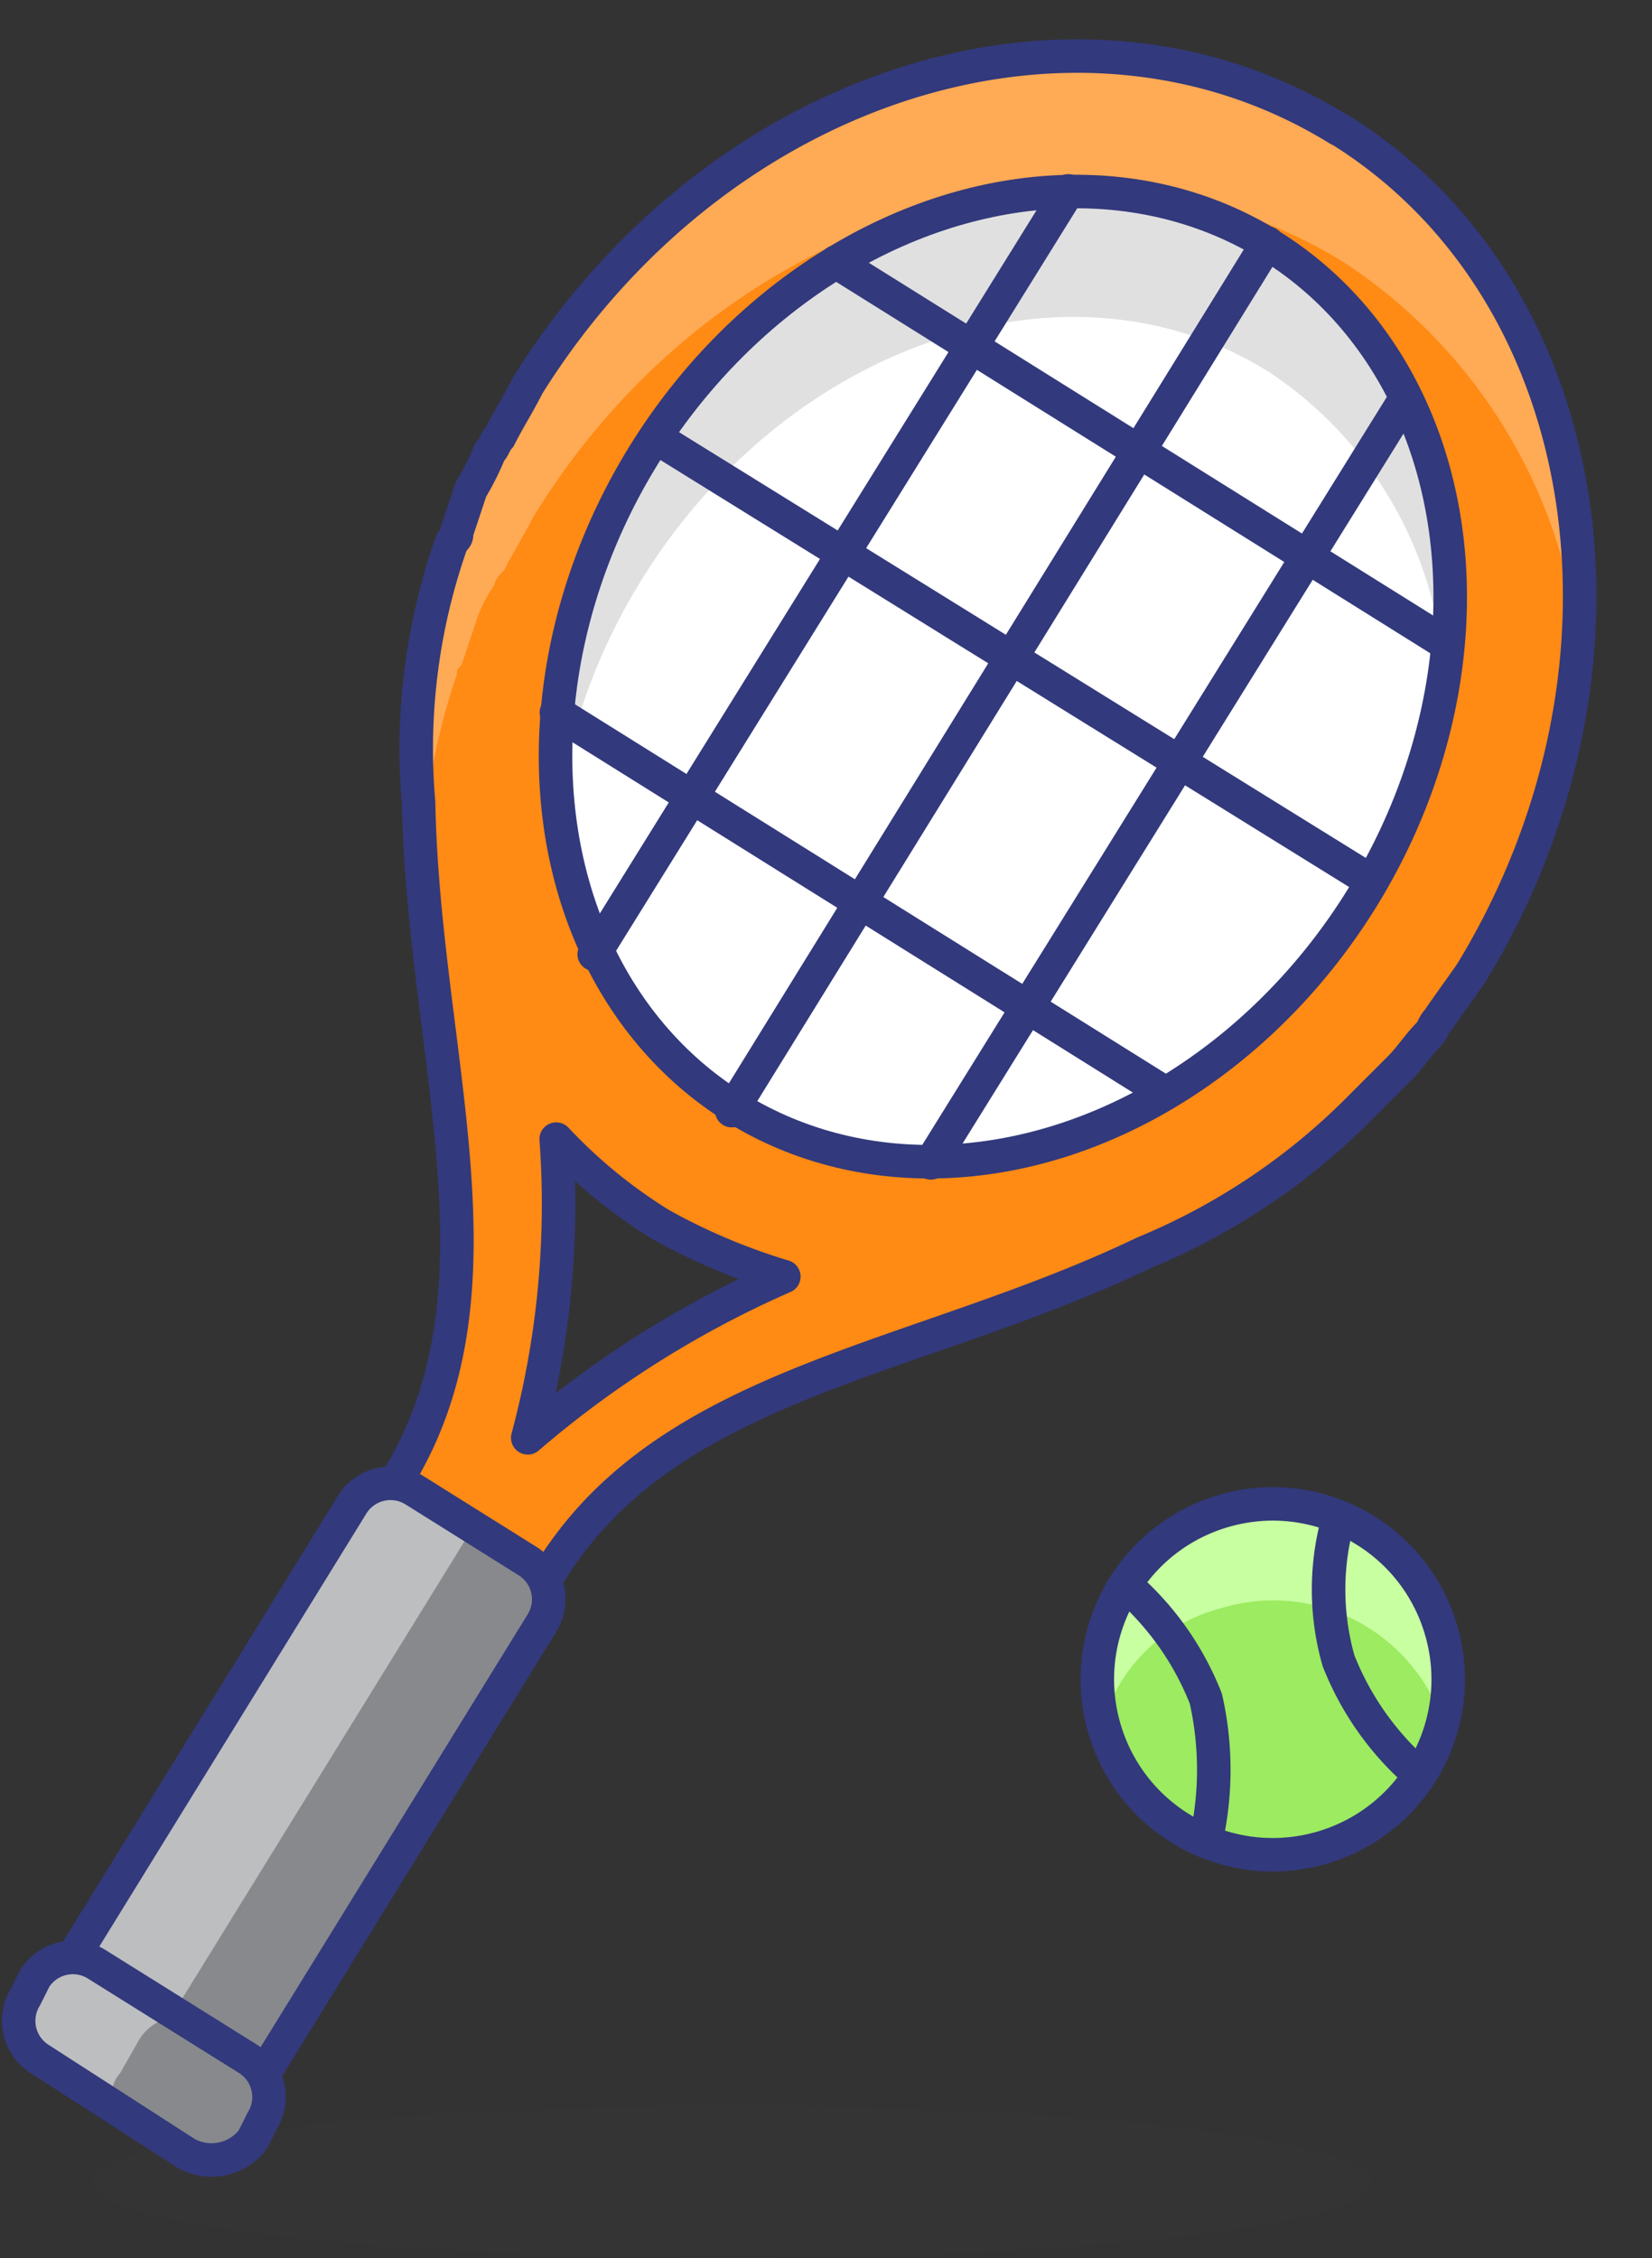 <svg xmlns="http://www.w3.org/2000/svg" width="49.576" height="67.763" viewBox="0 0 49.576 67.763">
  <rect x="0" y="0" width="49.576" height="67.763" fill="#333333" stroke="none"/>
  <g id="tennis" transform="translate(-7.002 0.632)">
    <path id="Path_160766" data-name="Path 160766" d="M44.532,2.953C36.707-1.885,25.894,1.53,20.2,10.636c-.285.569-.569,1-.854,1.565-.142.142-.142.285-.285.427a8.448,8.448,0,0,1-.569,1.138l-.427,1.281c0,.142,0,.142-.142.285a18.579,18.579,0,0,0-1,7.825c.142,7.541,2.846,14.513-.569,20.2-1.423,2.276-2.561,3.984-2.561,3.984l4.553,2.846s1.138-1.85,2.561-3.984c3.557-5.691,10.956-6.26,17.785-9.533a19.7,19.7,0,0,0,6.545-4.411l.142-.142,1-1c.285-.285.569-.711.854-1,.142-.142.142-.285.285-.427.285-.427.711-1,1-1.423,5.549-9.106,3.842-20.488-3.984-25.326ZM20.2,42.222a27,27,0,0,0,.854-8.964,15.342,15.342,0,0,0,3.13,2.561,18.544,18.544,0,0,0,3.7,1.565A30.657,30.657,0,0,0,20.2,42.222Z" transform="translate(2.64 0.294)" fill="#ff8a14"/>
    <path id="Path_160767" data-name="Path 160767" d="M16.126,24.295a19.338,19.338,0,0,1,1-4.98c0-.142,0-.142.142-.285l.427-1.281a4.26,4.26,0,0,1,.569-1.138c0-.142.142-.285.285-.427.285-.569.569-1,.854-1.565C24.947,5.514,35.9,2.1,43.728,6.936a15.82,15.82,0,0,1,7.114,11.951c.711-6.545-1.85-12.663-7.114-15.935C35.9-1.885,25.09,1.53,19.4,10.636c-.285.569-.569,1-.854,1.565-.142.142-.142.285-.285.427a8.448,8.448,0,0,1-.569,1.138l-.427,1.281c0,.142,0,.142-.142.285a18.579,18.579,0,0,0-1,7.825v1.138Z" transform="translate(3.586 0.294)" fill="#ffaa54"/>
    <path id="Path_160768" data-name="Path 160768" d="M44.532,2.953C36.707-1.885,25.894,1.53,20.2,10.636c-.285.569-.569,1-.854,1.565-.142.142-.142.285-.285.427a8.448,8.448,0,0,1-.569,1.138l-.427,1.281c0,.142,0,.142-.142.285a18.579,18.579,0,0,0-1,7.825c.142,7.541,2.846,14.513-.569,20.2-1.423,2.276-2.561,3.984-2.561,3.984l4.553,2.846s1.138-1.85,2.561-3.984c3.557-5.691,10.956-6.26,17.785-9.533a19.7,19.7,0,0,0,6.545-4.411l.142-.142,1-1c.285-.285.569-.711.854-1,.142-.142.142-.285.285-.427.285-.427.711-1,1-1.423,5.549-9.106,3.842-20.488-3.984-25.326ZM20.2,42.222a27,27,0,0,0,.854-8.964,15.342,15.342,0,0,0,3.13,2.561,18.544,18.544,0,0,0,3.7,1.565A30.657,30.657,0,0,0,20.2,42.222Z" transform="translate(2.64 0.294)" fill="none" stroke="#32397c" stroke-linecap="round" stroke-linejoin="round" stroke-miterlimit="10" stroke-width="1.006"/>
    <ellipse id="Ellipse_1485" data-name="Ellipse 1485" cx="19.208" cy="2.276" rx="19.208" ry="2.276" transform="translate(9.753 62.577)" fill="#45413c" opacity="0.15"/>
    <ellipse id="Ellipse_1486" data-name="Ellipse 1486" cx="15.224" cy="12.663" rx="15.224" ry="12.663" transform="translate(18.311 25.931) rotate(-58.177)" fill="#fff"/>
    <path id="Path_160769" data-name="Path 160769" d="M21.493,15.242C25.9,8.128,34.3,5.283,40.274,8.982a11.745,11.745,0,0,1,5.264,8.679c.569-5.122-1.281-9.96-5.264-12.378-5.976-3.7-14.37-.854-18.781,6.26A17.363,17.363,0,0,0,18.932,22.5a17.812,17.812,0,0,1,2.561-7.256Z" transform="translate(4.765 1.521)" fill="#e0e0e0"/>
    <ellipse id="Ellipse_1487" data-name="Ellipse 1487" cx="15.224" cy="12.663" rx="15.224" ry="12.663" transform="translate(18.311 25.931) rotate(-58.177)" fill="none" stroke="#32397c" stroke-linecap="round" stroke-linejoin="round" stroke-miterlimit="10" stroke-width="1.006"/>
    <path id="Path_160770" data-name="Path 160770" d="M13.691,50.269,8,46.712l9.39-15.224a1.355,1.355,0,0,1,1.85-.427L22.655,33.2a1.355,1.355,0,0,1,.427,1.85Z" transform="translate(0.188 13.02)" fill="#87898c"/>
    <path id="Path_160771" data-name="Path 160771" d="M21.047,32.057l-1.707-1a1.385,1.385,0,0,0-1.85.427L8.1,46.712l2.846,1.707Z" transform="translate(0.23 13.02)" fill="#bdbec0"/>
    <path id="Path_160772" data-name="Path 160772" d="M13.691,50.269,8,46.712l9.39-15.224a1.355,1.355,0,0,1,1.85-.427L22.655,33.2a1.355,1.355,0,0,1,.427,1.85Z" transform="translate(0.188 13.02)" fill="none" stroke="#32397c" stroke-linecap="round" stroke-linejoin="round" stroke-miterlimit="10" stroke-width="1.006"/>
    <path id="Path_160773" data-name="Path 160773" d="M12.6,46.752,8.188,43.907a1.355,1.355,0,0,1-.427-1.85l.285-.569a1.355,1.355,0,0,1,1.85-.427l4.553,2.846a1.355,1.355,0,0,1,.427,1.85l-.285.569A1.566,1.566,0,0,1,12.6,46.752Z" transform="translate(0 17.248)" fill="#87898c"/>
    <path id="Path_160774" data-name="Path 160774" d="M10.607,44.333l.569-1a1.494,1.494,0,0,1,1.281-.711L9.9,41.061a1.385,1.385,0,0,0-1.85.427l-.285.569a1.385,1.385,0,0,0,.427,1.85l2.276,1.423a.876.876,0,0,1,.142-1Z" transform="translate(0 17.248)" fill="#bdbec0"/>
    <path id="Path_160775" data-name="Path 160775" d="M12.6,62.5,8.188,59.658a1.355,1.355,0,0,1-.427-1.85l.285-.569a1.355,1.355,0,0,1,1.85-.427l4.553,2.846a1.355,1.355,0,0,1,.427,1.85l-.285.569A1.566,1.566,0,0,1,12.6,62.5ZM45.038,5.165,28.961,31.2m10.1-27.6L24.835,26.507M49.164,9.86,34.936,32.767M26.684,11,48.026,24.231M32.091,5.734,50.3,17.117M23.7,19.251,41.908,30.633" transform="translate(0 1.497)" fill="none" stroke="#32397c" stroke-linecap="round" stroke-linejoin="round" stroke-miterlimit="10" stroke-width="1.006"/>
    <g id="Group_100485" data-name="Group 100485">
      <circle id="Ellipse_1488" data-name="Ellipse 1488" cx="5.264" cy="5.264" r="5.264" transform="translate(38.584 46.345) rotate(-17.668)" fill="#9ceb60"/>
      <path id="Path_160776" data-name="Path 160776" d="M34.008,34.477A5.376,5.376,0,0,1,40.7,37.892v.142a5.839,5.839,0,0,0,0-3.13,5.154,5.154,0,0,0-6.687-3.415,5.421,5.421,0,0,0-3.557,6.545A4.994,4.994,0,0,1,34.008,34.477Z" transform="translate(9.608 13.161)" fill="#c8ffa1"/>
      <circle id="Ellipse_1489" data-name="Ellipse 1489" cx="5.264" cy="5.264" r="5.264" transform="translate(38.584 46.345) rotate(-17.668)" fill="none" stroke="#32397c" stroke-linecap="round" stroke-linejoin="round" stroke-miterlimit="10" stroke-width="1.006"/>
      <path id="Path_160777" data-name="Path 160777" d="M37.3,31.6a7.8,7.8,0,0,0,0,4.268,8.745,8.745,0,0,0,2.419,3.415M30.9,33.592a8.745,8.745,0,0,1,2.419,3.415,9.675,9.675,0,0,1,0,4.268" transform="translate(9.87 13.335)" fill="none" stroke="#32397c" stroke-linecap="round" stroke-linejoin="round" stroke-miterlimit="10" stroke-width="1.006"/>
    </g>
  </g>
</svg>
